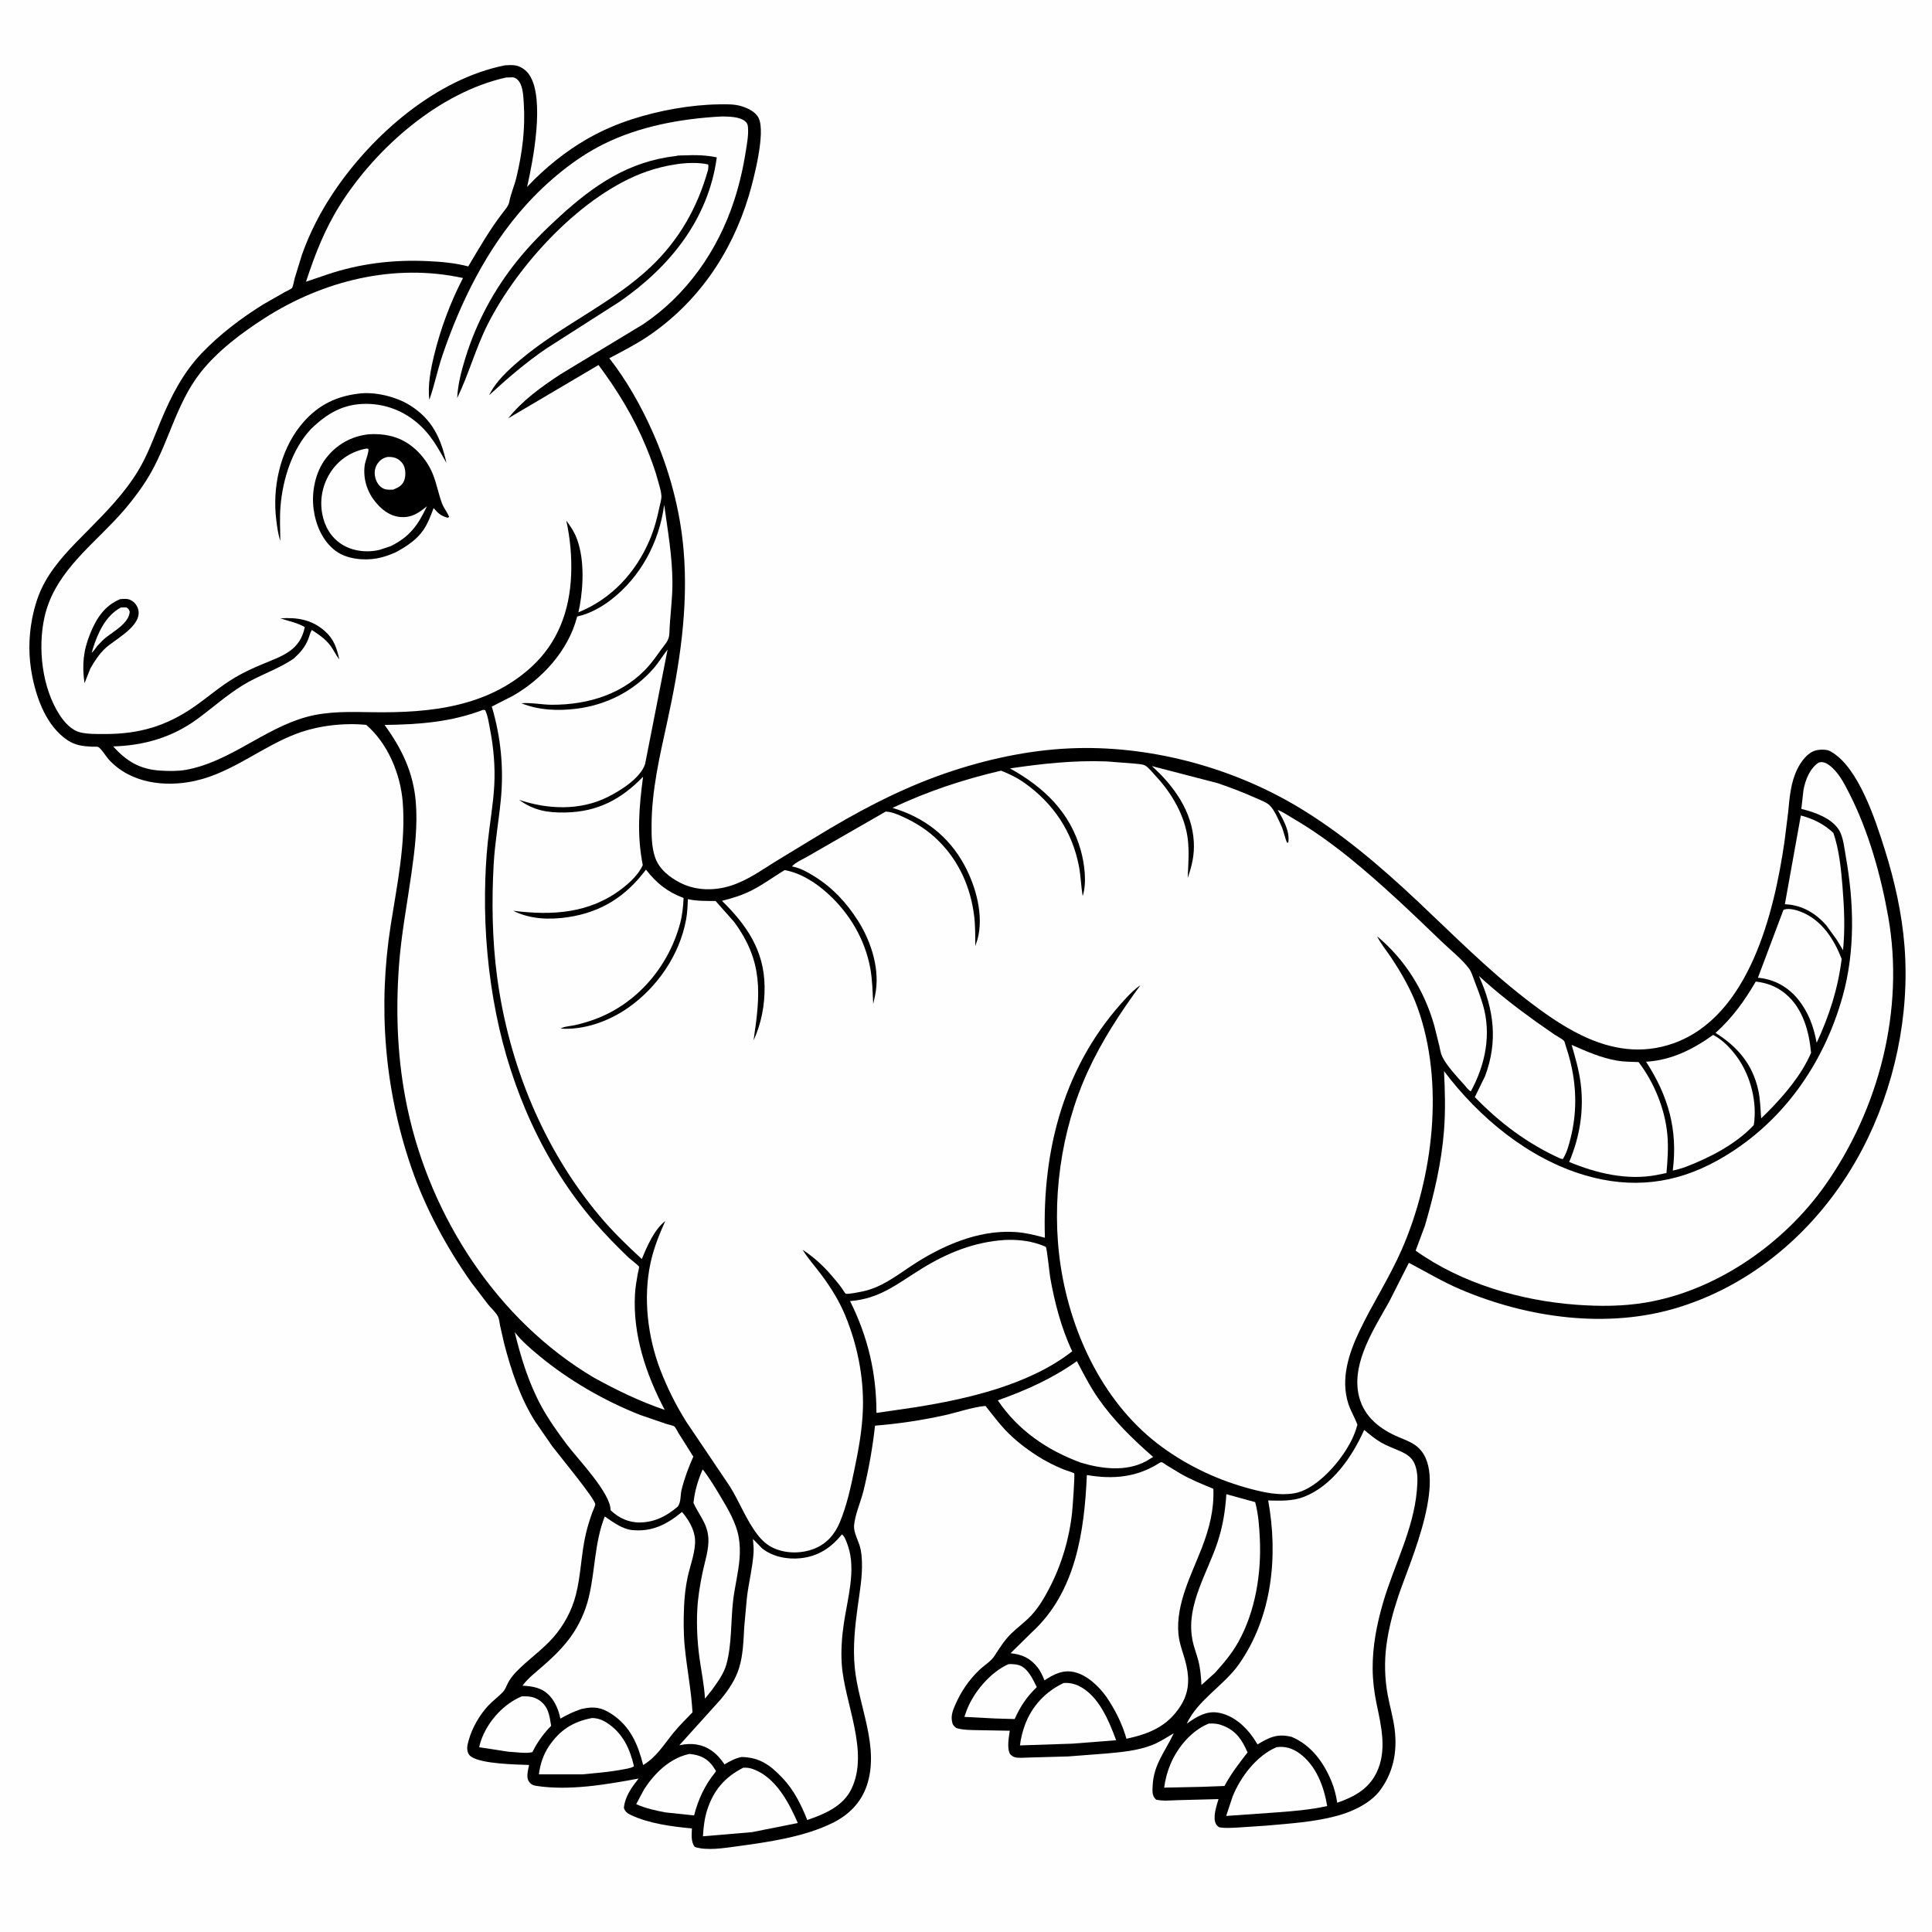 <svg version="1.1" xmlns="http://www.w3.org/2000/svg" style="display: block;" viewBox="0 0 2048 2048" width="1024" height="1024">
<path transform="translate(0,0)" fill="rgb(254,254,254)" d="M -0 -0 L 2048 0 L 2048 2048 L -0 2048 L -0 -0 z"/>
<path transform="translate(0,0)" fill="rgb(0,0,0)" d="M 535.354 69.235 C 539.066 69.039 542.997 68.707 546.665 69.415 C 552.425 70.527 557.938 74.543 561.155 79.392 C 577.782 104.457 565.202 169.84 558.733 198.16 C 577.51 178.164 599.463 160.356 623.333 146.767 C 638.199 138.304 653.924 131.554 670.204 126.305 C 698.574 117.158 731.653 111.126 761.564 110.629 C 769.44 110.497 778.128 110.2 785.709 112.504 C 792.657 114.614 800.86 118.34 804.241 125.234 C 811.868 140.79 798.725 191.121 793.642 207.938 C 775.227 268.864 739.176 321.543 685.862 357.142 C 673.198 365.598 659.312 372.575 645.885 379.751 C 664.321 403.141 679.82 430.9 691.873 458 C 709.348 497.29 720.946 540.087 724.629 583 C 729.934 644.816 720.289 705.881 707.082 766.101 C 699.22 801.953 690.867 837.701 690.687 874.626 C 690.632 886.071 690.705 897.624 694.349 908.604 C 698.614 921.454 710.252 930.469 722.001 936.233 C 738.46 944.306 757.795 944.339 775 938.772 C 792.322 933.168 806.606 922.807 821.879 913.346 L 863.188 888.221 C 907.749 860.942 953.224 836.51 1002.78 819.5 C 1044.79 805.081 1089.81 795.25 1134.26 793.297 C 1216.48 789.683 1303.02 812.312 1373.72 854.081 C 1420.87 881.938 1463.34 918.275 1503.12 955.722 C 1540.46 990.874 1576.14 1027.05 1616.8 1058.52 C 1635.57 1073.04 1655.23 1087.19 1676.65 1097.54 C 1708.08 1112.72 1740.5 1117.87 1774 1105.94 C 1854.38 1077.33 1880.68 967.228 1891.58 892.486 L 1895.5 861.227 C 1897.01 845.679 1898.13 829.847 1905.07 815.567 C 1908.93 807.638 1915.74 797.961 1924.68 795.508 C 1928.75 794.392 1936.28 794.172 1940.03 796.259 L 1941 796.844 C 1970.13 813.375 1988.2 869.642 1997.88 900.394 C 2008.39 933.756 2016.19 968.451 2018.89 1003.38 C 2024.51 1076.36 2008.21 1153.02 1974.35 1217.8 C 1933.36 1296.19 1864.68 1359.4 1779.5 1385.81 C 1704.38 1409.11 1619.59 1397.19 1548.23 1366.85 C 1529.39 1358.83 1511.59 1348.16 1493.48 1338.63 L 1472.66 1379.72 C 1457 1407.78 1433.59 1443.04 1439.86 1476.81 C 1444.04 1499.3 1459.87 1513.04 1479.68 1522.1 C 1486.59 1525.26 1494.32 1527.7 1500.52 1532.17 C 1538.64 1559.65 1494.17 1656.31 1482.35 1691.77 C 1476.69 1708.73 1472.05 1726.06 1469.69 1743.8 C 1467.35 1761.38 1467.81 1779.54 1471.07 1796.96 C 1473.33 1808.99 1476.83 1820.77 1478.37 1832.95 C 1481.46 1857.26 1476.85 1879.86 1461.81 1899.33 C 1458.34 1903.56 1453.9 1907.43 1449.4 1910.53 C 1439.67 1917.21 1428.55 1921.8 1417.19 1924.88 C 1392.77 1931.51 1367.11 1933.01 1342 1935.27 L 1311.34 1937.32 C 1305.07 1937.55 1298.7 1938.14 1292.5 1937 C 1290.81 1935.92 1289.87 1935.16 1288.9 1933.34 C 1285.31 1926.63 1289.59 1914.04 1291.68 1907.12 L 1248.34 1908.25 C 1240.8 1908.48 1232.9 1909.37 1225.5 1907.7 C 1224.06 1906.24 1223.15 1905.12 1222.43 1903.14 C 1221.35 1900.16 1221.72 1895.81 1221.87 1892.63 C 1222.93 1870.33 1235.29 1856.43 1244.23 1837.37 C 1236.66 1841.68 1229.55 1846.56 1221.42 1849.77 C 1206.18 1855.79 1188.76 1857.35 1172.56 1858.8 L 1132.5 1861.88 L 1090.44 1863.07 C 1086.27 1863.1 1079.6 1863.89 1075.69 1862.72 C 1073.51 1862.08 1072.41 1861 1070.78 1859.5 C 1067.1 1852.87 1069.45 1841.83 1070.38 1834.65 L 1036.89 1834.05 C 1029.21 1833.87 1020.9 1834.01 1013.5 1831.75 C 1010.48 1829.06 1009.66 1828.05 1009.05 1824 C 1008.14 1817.92 1010.14 1812.95 1012.47 1807.5 C 1018.5 1793.42 1027.06 1780.8 1038.16 1770.2 C 1043.19 1765.39 1050.49 1761.1 1054.22 1755.3 C 1059.58 1747 1064.99 1738.34 1072.16 1731.43 C 1078.95 1724.88 1086.72 1719.33 1093.16 1712.42 C 1100.96 1704.07 1106.9 1693.96 1112.17 1683.89 C 1125.2 1658.99 1133.47 1631.27 1136.47 1603.33 C 1136.87 1599.59 1139.64 1563.06 1138.66 1561.76 C 1138.23 1561.19 1128.85 1558.24 1127.39 1557.64 C 1117.57 1553.63 1108.1 1548.8 1099.18 1543.05 C 1087.25 1535.37 1075.56 1526.33 1065.8 1516.03 C 1058.18 1507.98 1051.61 1498.91 1044.63 1490.31 C 1030.32 1491.72 1015.14 1497.17 1000.95 1500.3 C 976.774 1505.63 952.227 1509.27 927.555 1511.26 C 925.015 1534.5 920.873 1557.81 915.28 1580.51 C 912.405 1592.17 906.208 1605.68 905.325 1617.5 C 904.827 1624.16 909.945 1633.4 911.718 1640 C 913.044 1644.93 913.511 1650.54 913.685 1655.65 C 914.239 1671.92 911.295 1687.54 909.118 1703.56 C 906.212 1724.96 903.979 1746.42 906.092 1768 C 910.084 1808.77 932.754 1851.83 918.775 1893 C 912.627 1911.11 899.483 1924.06 882.592 1932.39 C 852.363 1947.29 814.278 1952.69 781 1957.21 C 767.956 1958.99 749.092 1962.08 736.5 1957.81 C 732.246 1952.33 733.225 1944.73 733.462 1938.2 C 712.527 1936.3 687.631 1933.03 668.521 1923.86 C 664.7 1922.03 662.793 1920.49 661.331 1916.5 C 662.645 1903.99 669.453 1895.02 676.896 1885.34 C 642.292 1891.74 603.508 1898.46 568.346 1893.08 C 564.706 1892.52 562.48 1891.26 560.464 1888.14 C 557.549 1883.63 559.909 1875.94 560.841 1870.94 C 547.089 1870.43 510.338 1869.91 499.326 1862.03 C 496.606 1860.09 495.719 1857.76 495.328 1854.53 C 494.93 1851.24 496.158 1847.2 497.053 1844 C 500.602 1831.33 508.546 1817.76 517.486 1808.12 C 522.37 1802.86 528.346 1798.67 533.176 1793.5 C 535.863 1790.62 537.074 1786.42 539.009 1783 C 541.05 1779.4 543.554 1776.14 546.376 1773.12 C 558.862 1759.75 574.298 1749.68 586.562 1735.66 C 597.849 1722.75 606.143 1707.3 610.423 1690.67 C 615.868 1669.51 616.038 1647.14 621.046 1625.81 C 622.823 1618.24 625.14 1610.94 627.719 1603.62 C 628.4 1601.68 631.086 1596.27 630.992 1594.46 C 630.691 1588.64 591.4 1541.04 585.445 1533.15 L 567.209 1506.76 C 551.317 1481.53 541.611 1452.12 534.237 1423.45 L 530.104 1405.18 C 529.485 1402.05 529.168 1397.84 527.649 1395.1 C 525.302 1390.85 520.613 1386.67 517.5 1382.89 L 500.073 1360.1 C 473.534 1322.79 450.412 1279.94 435.658 1236.58 C 407.483 1153.79 400.635 1067.44 414.118 981.058 C 420.798 938.265 430.391 893.453 426.884 850 C 424.497 820.426 411.038 787.942 388.198 768.394 C 364.102 766.112 337.492 769.115 314.746 777.592 C 296.944 784.227 280.256 794.159 263.723 803.434 C 245.655 813.571 227.392 823.149 207 827.691 C 174.934 834.833 138.106 830.343 115.082 804.877 C 112.685 802.226 106.891 792.921 104.007 791.791 C 102.698 791.279 99.345 791.616 97.808 791.547 C 88.038 791.106 79.691 790.159 71.306 784.464 C 49.635 769.748 39.123 741.641 34.212 716.982 C 30.202 696.849 30.126 676.688 33.95 656.5 C 36.579 642.623 40.777 629.094 47.715 616.735 C 59.396 595.931 76.69 578.934 93.347 562.119 C 112.561 542.725 131.974 522.819 146.229 499.349 C 156.447 482.525 163.039 463.971 170.589 445.881 C 181.587 419.53 194.011 395.224 213.859 374.377 C 232.681 354.609 255.8 337.129 278.968 322.706 L 302.376 309.354 C 303.84 308.531 308.639 306.431 309.555 305.263 C 310.712 303.787 311.75 297.33 312.313 295.264 L 320.094 269.959 C 328.603 246.109 339.761 224.49 353.881 203.46 C 394.511 142.947 462.324 83.714 535.354 69.235 z"/>
<path transform="translate(0,0)" fill="rgb(254,254,254)" d="M 1069.02 1764.07 C 1072.68 1763.92 1076.47 1764.06 1080 1765.12 C 1089.52 1767.98 1095.01 1780.24 1099.01 1788.4 C 1088.19 1798.97 1081.75 1808.52 1075.57 1822.27 L 1054.75 1821.66 L 1022.27 1819.96 L 1024.61 1813.3 C 1032.04 1793.71 1049.75 1772.67 1069.02 1764.07 z"/>
<path transform="translate(0,0)" fill="rgb(254,254,254)" d="M 553.012 1798.23 C 559.655 1797.93 565.884 1798.42 571.598 1802.29 C 581.376 1808.92 582.518 1818.66 584.233 1829.44 C 576.669 1837.09 569.768 1846.51 564.972 1856.14 L 564.405 1857.31 C 557.451 1859.15 546.138 1857.16 538.752 1856.87 L 507.961 1852.14 C 508.706 1848.51 509.792 1845.07 511.183 1841.65 C 518.732 1823.05 534.494 1806.03 553.012 1798.23 z"/>
<path transform="translate(0,0)" fill="rgb(254,254,254)" d="M 730.785 1859.25 C 733.387 1859.43 735.906 1859.87 738.435 1860.5 C 746.852 1862.59 752.964 1867.51 757.396 1874.88 C 758.887 1877.36 759.655 1876.91 757.768 1879.26 C 746.82 1892.89 740.157 1907.52 735.747 1924.45 L 705.336 1921.21 C 694.692 1919.16 684.31 1916.95 674.389 1912.47 L 682.94 1896.47 C 694.117 1879.39 710.291 1863.58 730.785 1859.25 z"/>
<path transform="translate(0,0)" fill="rgb(254,254,254)" d="M 1281.36 1827.04 C 1287.08 1826.77 1291.41 1827.2 1296.74 1829.36 C 1310.71 1835.02 1316.68 1844.56 1322.46 1857.62 C 1313.61 1869.02 1304.78 1880.46 1297.98 1893.23 L 1273.75 1894.13 L 1234.07 1894.98 C 1235.12 1886.48 1237.57 1877.46 1240.96 1869.59 C 1248.58 1851.87 1263.24 1834.34 1281.36 1827.04 z"/>
<path transform="translate(0,0)" fill="rgb(254,254,254)" d="M 627.49 1821.2 C 633.27 1821.2 638.32 1823.04 643.149 1826.13 C 660.087 1836.98 667.677 1853.56 672.072 1872.38 C 668.787 1874.52 662.679 1875.21 658.819 1875.93 C 645.113 1878.51 631.176 1879.58 617.304 1880.87 L 571.236 1880.91 C 572.656 1870.07 575.786 1860.15 581.939 1851 C 593.419 1833.94 607.387 1824.98 627.49 1821.2 z"/>
<path transform="translate(0,0)" fill="rgb(254,254,254)" d="M 1127.51 1784.07 C 1133 1783.65 1138.52 1784.71 1143.5 1787.11 C 1164.64 1797.31 1175.49 1824.11 1183.16 1844.72 L 1136.75 1848.35 L 1081.19 1850.2 C 1082.1 1842.77 1083.82 1835.92 1086.35 1828.89 C 1093.56 1808.85 1108.29 1793.08 1127.51 1784.07 z"/>
<path transform="translate(0,0)" fill="rgb(254,254,254)" d="M 787.891 1873.85 C 791.933 1873.66 794.844 1874.05 798.67 1875.48 C 822.449 1884.38 836.227 1910.72 845.712 1932.46 L 797.168 1942.15 L 745.144 1946.54 C 745.72 1936.94 746.796 1927.3 749.818 1918.12 C 756.645 1897.37 768.542 1883.71 787.891 1873.85 z"/>
<path transform="translate(0,0)" fill="rgb(254,254,254)" d="M 1908.96 864.455 C 1922.29 868.038 1933.29 873.447 1943.46 882.894 C 1949.55 900.662 1951.56 920.673 1953.09 939.351 C 1954.96 962.192 1955.95 984.435 1953.71 1007.29 L 1947.11 996.28 L 1936.1 981.08 C 1925.08 968.341 1910.7 959.691 1893.71 958.635 L 1892.03 958.538 L 1908.96 864.455 z"/>
<path transform="translate(0,0)" fill="rgb(254,254,254)" d="M 1353.17 1852.1 C 1362.25 1850.83 1369.91 1853.2 1377.34 1858.54 C 1395.14 1871.34 1403.43 1893.72 1406.87 1914.47 C 1388.87 1918.54 1370.12 1919.93 1351.76 1921.32 L 1299.8 1924.98 L 1306.54 1904.6 C 1314.95 1883.57 1331.95 1861.14 1353.17 1852.1 z"/>
<path transform="translate(0,0)" fill="rgb(254,254,254)" d="M 1890.53 964.5 L 1891.45 964.122 C 1897.39 962.376 1905.68 965.004 1911.17 967.415 C 1931.94 976.529 1944.3 996.108 1952.24 1016.47 C 1948.34 1048.11 1939.1 1076.62 1925.73 1105.41 C 1922.56 1088.07 1917.02 1072.93 1905.86 1059.12 C 1895.62 1046.46 1881.11 1038.31 1864.9 1036.59 L 1863.46 1036.45 L 1890.53 964.5 z"/>
<path transform="translate(0,0)" fill="rgb(254,254,254)" d="M 744.86 1557.6 C 751.734 1566.2 757.686 1576.25 763.358 1585.67 C 771.357 1598.95 780.566 1614.41 783.126 1629.9 C 784.346 1637.28 784.546 1644.42 783.975 1651.87 C 782.821 1666.93 778.843 1681.84 777.113 1696.89 C 774.594 1718.82 775.863 1742.74 770.096 1764 C 767.309 1774.27 760.762 1782.9 754.68 1791.43 L 747.288 1800.64 C 746.528 1786.06 743.381 1771.63 741.438 1757.18 C 739.185 1740.42 738.303 1723.76 739.12 1706.86 C 739.766 1693.51 741.981 1680.24 744.675 1667.17 C 747.092 1655.45 751.84 1641.82 750.849 1629.76 C 749.602 1614.56 741.041 1606.19 735.101 1593.13 C 736.48 1580.32 739.759 1569.38 744.86 1557.6 z"/>
<path transform="translate(0,0)" fill="rgb(254,254,254)" d="M 1861.18 1040.5 C 1873.04 1041.88 1883.24 1045.67 1892.5 1053.29 C 1911.05 1068.55 1917.72 1093.17 1919.81 1116.06 C 1909.47 1139.92 1891.46 1160.88 1873.36 1179.2 L 1866.91 1185.49 C 1866.12 1175.52 1866 1165.03 1863.78 1155.28 C 1857.55 1127.83 1841.88 1109.64 1818.53 1094.92 C 1836.52 1078.76 1849.06 1061.22 1861.18 1040.5 z"/>
<path transform="translate(0,0)" fill="rgb(254,254,254)" d="M 1299.99 1583.91 L 1330.56 1592.33 C 1333.91 1605.05 1334.83 1617.59 1335.46 1630.67 C 1337.24 1667.64 1330.83 1708.25 1312.54 1740.82 C 1305.78 1752.87 1297.11 1763.12 1287.9 1773.31 L 1273.59 1786.19 C 1273.15 1777.51 1272.46 1768.99 1270.32 1760.53 C 1268.42 1752.98 1265.33 1745.72 1263.98 1738.03 L 1263.73 1736.5 C 1257.56 1700.96 1280.05 1667.13 1290.7 1634.72 C 1296.25 1617.82 1298.85 1601.57 1299.99 1583.91 z"/>
<path transform="translate(0,0)" fill="rgb(254,254,254)" d="M 1141.54 1442.87 C 1148.53 1456.22 1155.67 1470.13 1164.29 1482.5 C 1180.73 1506.08 1200.84 1525.6 1222.36 1544.41 L 1214.65 1549.07 C 1193.64 1560.35 1167.51 1557.05 1145.65 1550.43 C 1110.04 1537.37 1079.07 1516.17 1057.74 1484.43 C 1087.85 1473.71 1115.39 1461.41 1141.54 1442.87 z"/>
<path transform="translate(0,0)" fill="rgb(254,254,254)" d="M 1816.03 1097.05 C 1826.16 1102.29 1835.1 1111.73 1841.67 1120.91 C 1855.76 1140.61 1862.92 1168.53 1859.07 1192.67 C 1840.28 1212.91 1811.51 1227.65 1785.99 1237.29 C 1781.76 1238.62 1777.59 1240.09 1773.21 1240.81 C 1778.72 1197.38 1768.41 1161.82 1744.9 1125.48 C 1771.88 1123.84 1794.5 1112.44 1816.03 1097.05 z"/>
<path transform="translate(0,0)" fill="rgb(254,254,254)" d="M 1665.98 1107.61 C 1681.41 1114.4 1697.48 1121.52 1714.2 1124.34 C 1721.6 1125.59 1729.49 1125.56 1736.99 1125.84 C 1753.44 1147.49 1764.97 1175.55 1767.46 1202.63 C 1768.72 1216.33 1767.72 1229.78 1766.53 1243.44 L 1755.75 1245.62 C 1724.64 1251.5 1692.07 1243.62 1663.39 1231.74 C 1674.69 1205.17 1679.28 1176.72 1675.52 1147.97 C 1673.71 1134.12 1669.87 1120.98 1665.98 1107.61 z"/>
<path transform="translate(0,0)" fill="rgb(254,254,254)" d="M 1567.73 1034.57 C 1586.78 1052.15 1607.52 1068.18 1628.58 1083.28 L 1648.09 1096.86 C 1650.86 1098.71 1655.67 1101.04 1657.88 1103.33 C 1658.64 1104.12 1659.24 1107.02 1659.61 1108.13 C 1661.82 1114.89 1663.87 1121.72 1665.43 1128.67 C 1671.25 1154.53 1671.44 1180.23 1665.02 1206 C 1663.08 1213.78 1660.99 1221.82 1656.67 1228.65 L 1654.02 1228.1 C 1619.08 1212.28 1589.98 1190.35 1563.38 1162.99 L 1574.22 1140.79 C 1588.11 1103.73 1583.63 1070.03 1567.73 1034.57 z"/>
<path transform="translate(0,0)" fill="rgb(254,254,254)" d="M 545.641 1412.13 C 552.822 1421.5 562.623 1429.81 571.71 1437.32 C 603.111 1463.29 640.83 1485.06 678.753 1499.96 L 706.524 1509.48 C 708.233 1510.03 713.737 1511.12 714.935 1512.17 C 716.261 1513.32 718.106 1517.35 719.158 1519 L 734.957 1544.09 C 729.929 1555.27 725.55 1567.07 722.558 1578.97 C 721.042 1585 722.097 1592.13 718.5 1597.03 C 706.8 1606.95 694.823 1613.36 679.154 1613.86 C 666.849 1614.25 656.008 1609.3 647.225 1600.9 C 647.521 1582.8 612.52 1546.71 600.918 1531.3 C 591.191 1518.37 581.362 1504.53 573.64 1490.32 C 560.574 1466.29 551.978 1438.65 545.641 1412.13 z"/>
<path transform="translate(0,0)" fill="rgb(254,254,254)" d="M 722.94 1602.72 C 729.831 1610.72 736.14 1621.26 736.763 1631.97 C 737.496 1644.53 731.625 1659.34 728.968 1671.59 C 726.774 1681.72 725.574 1692.62 725.133 1702.97 C 724.532 1717.1 724.485 1731.67 725.868 1745.74 C 728.156 1769.04 732.763 1791.7 734.074 1815.14 C 727.361 1822.1 720.331 1829.04 714.182 1836.5 C 703.617 1849.33 696.431 1862.09 681.801 1871.01 C 676.032 1848.61 668.161 1829.86 647.969 1816.67 C 637.629 1809.92 629.491 1808.7 617.641 1811.35 L 615.94 1811.73 C 608.024 1814.39 601.244 1817.68 593.984 1821.82 C 592.387 1813.33 588.666 1804.16 582.756 1797.75 C 574.711 1789.02 565.015 1787.5 553.853 1786.88 C 559.703 1778.9 568.425 1772.3 575.849 1765.77 C 586.588 1756.34 596.686 1746.6 605.087 1734.95 C 613.823 1722.83 620.413 1708.36 623.978 1693.84 C 631.045 1665.05 630.006 1635.7 641.071 1607.5 C 649.2 1613.13 659.581 1620.82 669.635 1621.88 C 690.981 1624.15 706.853 1616.05 722.94 1602.72 z"/>
<path transform="translate(0,0)" fill="rgb(254,254,254)" d="M 536.482 82.164 L 543.5 81.983 C 546.429 82.234 548.943 84.337 550.5 86.714 C 554.38 92.638 554.762 102.078 555.207 108.993 C 556.968 136.335 553.71 161.809 547.344 188.413 C 545.333 196.814 541.466 205.257 539.954 213.603 C 539.112 218.253 536.055 221.433 533.244 225.08 C 519.219 243.275 508.073 262.744 496.367 282.409 C 482.789 278.8 468.012 277.478 454 276.819 C 417.04 275.08 381.934 279.223 346.775 291.01 L 324.373 298.644 C 333.926 269.55 344.294 242.759 360.776 216.731 C 399.02 156.336 465.69 97.879 536.482 82.164 z"/>
<path transform="translate(0,0)" fill="rgb(254,254,254)" d="M 1065.06 1314.43 C 1077.16 1313.85 1089.98 1315.01 1101.5 1318.96 C 1102.78 1319.4 1108.13 1321.22 1108.68 1321.93 C 1109.81 1323.4 1112.59 1350.37 1113.19 1353.81 C 1117.82 1380.31 1125.02 1408.03 1136.58 1432.44 C 1091.07 1467.98 1025.89 1482.91 969.939 1491.8 L 929.062 1497.75 C 929.072 1455.45 919.99 1417.03 901.08 1379.17 C 932.415 1376.98 951.553 1360.57 977.044 1344.83 C 1004.28 1328.02 1032.96 1316.47 1065.06 1314.43 z"/>
<path transform="translate(0,0)" fill="rgb(254,254,254)" d="M 892.49 1626.5 C 895.488 1628.43 897.868 1635.77 899.021 1639.19 C 907.48 1664.32 898.457 1694.55 894.643 1720.01 C 892.48 1734.45 891.317 1749.36 892.287 1763.94 C 895.032 1805.2 921.897 1856.78 902.45 1896.56 C 893.451 1914.97 873.991 1922.97 855.729 1929.28 C 849.229 1912.96 841.58 1897.41 829.311 1884.58 C 816.284 1870.97 805.424 1862.93 786.154 1862.49 C 779.331 1863.82 773.878 1866.81 768.011 1870.34 C 764.192 1864.59 759.575 1859.3 753.82 1855.4 C 743.932 1848.7 732.951 1847.54 721.522 1849.77 L 720.113 1850.06 L 764.348 1801 C 772.356 1791.26 779.644 1780.42 783.423 1768.27 C 787.708 1754.48 788.146 1739.11 788.908 1724.8 L 791.698 1694.08 C 793.521 1677.99 797.741 1662.28 798.794 1646.07 C 799.114 1641.15 798.582 1636.25 798.109 1631.35 L 807.742 1641.23 C 818.822 1650.22 834.567 1653.25 848.5 1651.79 C 867.3 1649.82 880.891 1640.75 892.49 1626.5 z"/>
<path transform="translate(0,0)" fill="rgb(254,254,254)" d="M 1229.49 1550.5 C 1230.18 1550.35 1230.86 1549.91 1231.55 1550.05 C 1232.72 1550.3 1235.01 1552.19 1236.2 1552.92 L 1251.14 1561.99 C 1262.37 1568.46 1274.25 1573.26 1286.2 1578.17 C 1287.12 1600 1281.97 1620.09 1274.18 1640.32 C 1263.07 1669.13 1246.45 1699.86 1249.16 1731.74 C 1250.18 1743.66 1255.15 1754.11 1257.65 1765.61 C 1261.11 1781.48 1260.06 1795.06 1251.08 1808.9 C 1237.17 1830.35 1217.92 1837.97 1194.1 1843.16 C 1189.5 1827 1182.19 1812.57 1172.8 1798.69 C 1164.81 1787.61 1152.42 1775.57 1138.72 1772.48 C 1126.6 1769.73 1116.95 1774.85 1107.19 1781.27 C 1105.34 1776.69 1103.12 1771.62 1100.06 1767.72 C 1092.25 1757.75 1083.66 1753.79 1071.24 1752.49 L 1094 1730.1 C 1140.51 1687.43 1149.47 1623.25 1152.13 1563.59 C 1180.22 1568.4 1205.27 1566.07 1229.49 1550.5 z"/>
<path transform="translate(0,0)" fill="rgb(254,254,254)" d="M 1446.09 1515.77 C 1451.88 1520.58 1457.83 1525.6 1464.39 1529.35 C 1470.54 1532.86 1477.42 1535.23 1483.88 1538.13 C 1491.64 1541.62 1497.32 1545.09 1500.24 1553.53 C 1503.25 1562.2 1502.69 1571.14 1501.91 1580.11 C 1498.31 1621.6 1477.61 1659.4 1466.1 1698.94 C 1459.37 1722.07 1454.91 1745.02 1455.07 1769.18 C 1455.16 1781.13 1456.66 1793.82 1459.1 1805.5 C 1464.14 1829.66 1470.68 1855.92 1458.99 1879.48 C 1450.41 1896.79 1435.04 1904.89 1417.51 1910.98 C 1416.38 1903.34 1414.41 1895.54 1411.46 1888.39 C 1403.05 1868.01 1389.94 1849.95 1369.23 1841.16 L 1368.9 1841.08 C 1353.96 1837.53 1345.71 1841.49 1333.08 1849.13 L 1328.37 1841.86 C 1319.72 1829.43 1306.81 1818.16 1291.5 1815.51 C 1278.61 1813.28 1268.05 1820.08 1258.01 1827.17 C 1269.79 1801.8 1297.64 1786.66 1313.68 1763.65 C 1348.62 1713.53 1355.02 1649.36 1344.32 1590.56 C 1357.17 1590.87 1370.14 1591.46 1382.34 1586.67 C 1412.37 1574.89 1433.46 1544.07 1446.09 1515.77 z"/>
<path transform="translate(0,0)" fill="rgb(254,254,254)" d="M 1927.58 808.5 L 1928.8 808.126 C 1932.61 807.262 1935.99 808.908 1939 811.114 C 1948.89 818.354 1955.07 830.707 1960.49 841.384 C 1980.82 881.418 1993.73 927.606 2001.57 971.717 C 2019.08 1070.24 1991.89 1175.45 1934.67 1256.5 C 1890.97 1318.4 1819.52 1368.25 1744.31 1380.81 C 1720.18 1384.84 1695.83 1384.88 1671.5 1383.12 C 1612.16 1378.84 1549.52 1360.61 1500.63 1325.74 L 1510.46 1299.35 C 1520.18 1266.05 1527.99 1233.11 1530.71 1198.43 C 1532.37 1177.31 1531.75 1156.52 1530.72 1135.4 C 1567.7 1184.56 1620.28 1228.21 1680.06 1245.81 C 1729.29 1260.3 1775.52 1255.15 1820.5 1230.17 C 1887.71 1192.85 1932.76 1129.46 1953.27 1056.18 C 1966.71 1008.12 1965.3 956.966 1956.67 908.199 C 1955.2 899.857 1953.99 887.281 1949.58 880.082 C 1941.63 867.125 1923.4 860.891 1909.5 857.474 L 1911.75 837.579 C 1913.63 826.91 1918.43 814.745 1927.58 808.5 z"/>
<path transform="translate(0,0)" fill="rgb(254,254,254)" d="M 511.977 752.5 L 514.298 752.708 C 517.218 758.922 518.209 766.609 519.508 773.334 C 523.243 792.671 524.991 812.586 523.956 832.272 C 522.897 852.408 519.218 872.384 517.103 892.424 C 515.207 910.403 514.363 928.423 514.142 946.498 C 513.621 989.226 517.579 1032.7 525.937 1074.63 C 541.966 1155.03 576.709 1233.77 630.699 1296 C 641.927 1308.94 654.089 1321.38 666.466 1333.23 C 667.965 1334.67 677.018 1341.54 677.457 1342.84 C 677.703 1343.57 676.174 1349.51 675.97 1350.64 C 674.711 1357.62 673.515 1364.79 673.108 1371.88 C 670.647 1414.78 684.85 1457.06 704.663 1494.55 C 678.653 1485.77 653.571 1473.6 629.548 1460.35 C 527.429 1399.89 456.499 1290.48 431.951 1175.15 C 421.366 1125.42 419.27 1075.52 422.825 1024.91 C 425.179 991.401 431.588 958.241 436.274 925 C 439.761 900.263 442.842 874.991 440.735 849.971 C 438.088 818.53 425.868 793.618 407.672 768.458 C 443.568 768.045 478.096 765.496 511.977 752.5 z"/>
<path transform="translate(0,0)" fill="rgb(254,254,254)" d="M 765.223 123.449 C 772.733 123.629 783.485 123.548 789.606 128.33 C 791.824 130.063 792.573 131.702 792.845 134.515 C 793.643 142.775 791.931 151.645 790.66 159.789 C 787.83 177.918 783.802 195.552 778.087 213 C 760.896 265.49 727.908 312.823 681.729 343.74 L 593.896 396.898 C 573.642 410.249 553.938 424.379 538.656 443.452 L 634.479 386.916 C 654.542 413.93 671.899 442.255 684.77 473.446 C 689.835 485.723 694.535 498.197 697.919 511.052 C 699.087 515.491 700.788 520.708 701.111 525.274 C 701.387 529.184 699.76 534.068 698.961 537.918 C 696.535 549.61 693.461 561.016 688.812 572.033 C 674.149 606.781 648.336 634.839 613.096 649.103 L 614.5 642.56 C 618.661 619.578 619.663 589.436 610.045 567.504 C 607.576 561.873 603.799 556.802 600.288 551.783 C 604.451 570.912 606.265 590.395 605.411 609.97 C 603.76 647.797 591.239 681.801 562.666 707.597 C 516.278 749.478 456.054 755.734 396.438 754.988 C 372.268 754.685 348.057 753.582 324.5 760.13 C 279.438 772.658 243.352 807.825 196.83 816.099 C 188.336 817.609 178.788 817.396 170.171 816.886 C 148.471 815.603 134.074 807.008 119.994 791.233 C 152.599 790.297 182.773 781.607 209.254 762.115 C 225.343 750.272 240.027 737.119 257.089 726.532 C 274.609 715.661 294.745 709.619 311.505 698.011 C 318.143 691.864 323.214 686.273 326.656 677.765 C 327.991 674.465 328.67 670.798 330.563 667.791 C 337.992 672.687 345.22 677.483 350.537 684.81 C 353.868 689.398 356.21 694.61 359.703 699.084 C 356.973 686.855 353.982 677.472 344.198 668.864 C 330.463 656.778 314.951 654.254 297.21 655.475 C 306.571 658.667 314.201 659.686 323.102 664.748 C 318.023 689.562 299.845 695.054 279.074 703.662 C 268.903 707.878 259.03 712.387 249.509 717.955 C 233.942 727.058 220.661 738.863 205.941 749.099 C 176.293 769.717 147.571 778.069 111.627 778.099 C 103.224 778.106 93.684 778.302 85.522 776.462 C 75.926 774.3 68.292 765.724 63.184 757.833 C 44.644 729.187 39.866 687.496 47.102 654.5 C 56.728 610.605 91.684 583.125 121.186 552.157 C 133.516 539.214 145.329 524.476 154.969 509.438 C 178.276 473.078 185.581 429.123 212.657 394.773 C 230.628 371.976 256.275 352.722 280.595 337.159 C 342.619 297.469 417.964 278.763 490.79 294.731 C 477.318 320.669 466.847 348.893 460.007 377.289 C 456.428 392.144 453.293 408.579 455.092 423.861 C 460.537 408.55 463.676 392.453 468.901 377 C 488.253 319.765 516.356 263.11 556.952 217.942 C 579.689 192.644 609.048 168.103 639.51 152.922 C 678.097 133.691 722.454 125.679 765.223 123.449 z"/>
<path transform="translate(0,0)" fill="rgb(0,0,0)" d="M 127.343 635.114 C 131.035 634.86 135.092 634.326 138.5 636.104 C 142.602 638.244 145.602 641.932 146.622 646.469 C 150.498 663.709 121.939 677.558 111.663 687.176 C 105.044 693.372 100.285 700.78 95.798 708.571 L 89.571 724.238 C 86.805 704.695 88.33 689.332 95.849 671.062 C 102.397 655.149 110.955 642.023 127.343 635.114 z"/>
<path transform="translate(0,0)" fill="rgb(254,254,254)" d="M 128.301 643.928 L 134 643.903 C 136.242 645.454 136.42 645.758 137.5 648.274 C 136.917 660.52 120.696 669.033 112.068 675.934 C 108.807 678.542 105.92 681.756 103.082 684.814 C 101.264 687.483 99.49 689.759 97.204 692.044 L 98.462 687.576 C 103.704 670.876 112.118 652.292 128.301 643.928 z"/>
<path transform="translate(0,0)" fill="rgb(0,0,0)" d="M 379.278 417.367 C 396.773 414.769 419.711 420.359 434.521 429.628 C 458.197 444.447 467.313 464.34 473.226 490.67 C 465.78 477.668 459.346 465.234 448.823 454.36 C 432.782 437.785 411.907 428.327 388.757 428.107 C 364.129 427.872 346.616 438.23 329.534 454.915 C 309.575 476.127 299.672 508.29 297.35 536.763 C 296.375 548.714 297.035 561.239 297.154 573.237 C 294.719 566.247 293.787 558.542 292.866 551.218 C 288.619 517.435 296.598 479.124 317.911 452 C 334.057 431.453 353.58 420.618 379.278 417.367 z"/>
<path transform="translate(0,0)" fill="rgb(0,0,0)" d="M 716.442 165.381 C 718.681 164.593 722.938 164.83 725.359 164.711 C 736.738 164.15 748.686 164.417 759.83 166.838 C 750.881 232.407 710.365 282.586 657.243 319.5 L 579.115 369.489 C 557.305 384.353 537.969 401.05 518.562 418.884 C 525.393 404.451 538.946 392.091 550.933 381.923 C 574.196 362.191 599.709 346.848 625.365 330.567 C 647.806 316.327 670.165 301.456 689.538 283.14 C 719.917 254.419 739.411 219.975 750.588 179.961 C 750.943 177.9 751.02 176.394 750.71 174.323 C 731.134 170.019 704.811 175.139 685.961 181.662 C 617.572 205.331 548.938 280.31 516.862 344.048 C 504.179 369.25 496.874 396.687 484.649 421.951 C 485.295 407.388 489.129 392.999 493.427 379.117 C 504.908 342.038 523.353 307.648 547.551 277.302 C 561.483 259.831 576.876 244.436 593.344 229.404 C 629.691 196.224 666.319 171.123 716.442 165.381 z"/>
<path transform="translate(0,0)" fill="rgb(0,0,0)" d="M 390.852 460.369 C 401.842 459.621 413.579 460.982 423.719 465.378 C 439.674 472.295 452.781 487.211 459.076 503.214 C 462.877 512.875 464.794 523.319 468.348 533.121 C 470.333 538.595 474.076 542.763 476.117 548 L 474.5 548.844 C 468.061 547.035 464.867 544.625 460.509 539.575 L 459.656 538.571 C 456.654 546.519 453.725 554.487 448.966 561.587 C 441.895 572.136 430.728 579.351 419.775 585.289 C 413.403 588.225 406.445 590.681 399.529 591.923 C 385.632 594.42 367.456 592.683 355.814 583.978 C 341.927 573.594 334.656 556.491 332.442 539.681 C 330.037 521.417 334.213 500.404 345.664 485.623 C 356.945 471.061 372.573 462.354 390.852 460.369 z"/>
<path transform="translate(0,0)" fill="rgb(254,254,254)" d="M 410.309 484.5 C 412.852 484.172 415.704 484.452 418.181 485.131 C 422.245 486.245 426.173 489.655 427.974 493.453 C 430.134 498.007 430.25 505.296 428.223 509.918 C 425.957 515.082 421.865 516.875 416.938 518.996 C 413.482 519.14 409.728 519.428 406.5 517.932 C 402.448 516.054 399.514 511.886 398.208 507.725 C 396.584 502.551 396.792 497.046 399.678 492.312 C 402.206 488.165 405.63 485.598 410.309 484.5 z"/>
<path transform="translate(0,0)" fill="rgb(254,254,254)" d="M 388.413 475.5 L 390.5 475.791 C 391.262 479.133 387.163 488.906 386.613 493 C 384.775 506.681 388.683 520.246 397.174 531.083 C 403.904 539.674 412.722 546.92 424 548.01 C 436.094 549.178 443.77 543.874 452.573 536.617 C 443.208 556.565 434.419 568.939 414.115 578.975 L 402.5 582.828 C 389.103 586.099 373.615 584.367 362 576.815 C 350.512 569.345 343.947 557.728 341.527 544.415 C 338.637 528.518 342.245 512.458 351.352 499.202 C 360.113 486.451 373.287 478.262 388.413 475.5 z"/>
<path transform="translate(0,0)" fill="rgb(254,254,254)" d="M 704.054 535.031 C 707.842 562.489 712.645 589.372 712.819 617.284 C 712.932 635.364 710.141 653.2 709.593 671.141 C 709.351 679.028 705.219 682.441 700.875 688.502 C 696.811 694.172 692.827 699.907 688.272 705.202 C 662.266 735.431 623.97 747.154 585.108 747.077 C 574.256 747.055 563.459 744.597 552.663 745.445 C 570.913 752.975 591.761 753.689 611.15 751.265 C 642.577 747.337 671.606 732.769 692.559 708.839 C 698.106 702.504 702.49 695.135 707.683 688.486 L 683.819 810 C 678.721 825.138 657.393 838.353 643.747 845.086 C 614.493 859.519 580.51 858.015 550.258 847.868 C 565.776 859.162 580.545 861.654 599.512 861.269 C 633.342 860.584 658.433 847.477 681.684 823.374 C 677.375 856.068 674.974 884.36 681.361 917.099 C 677.01 926.777 668.024 935.271 659.729 941.694 C 625.286 968.364 585.645 970.666 544.046 965.457 C 561.813 974.459 582.55 975.169 602.062 972.243 C 637.515 966.928 663.497 950.245 684.729 921.846 C 696.087 936.309 707.257 945.338 724.629 951.908 C 724.23 960.794 723.28 970.171 720.977 978.765 C 708.648 1024.77 675.216 1064.22 630.067 1080.66 C 623.409 1083.08 616.413 1085.13 609.5 1086.68 C 604.806 1087.73 598.334 1087.95 594.196 1090.35 C 619.318 1092.08 645.649 1082.47 666.031 1068.15 C 696.896 1046.47 720.342 1012.24 727.243 975 C 728.602 967.666 728.924 960.592 729.154 953.142 C 738.917 955.275 748.624 955.061 758.555 955.06 L 778.092 977.151 C 809.379 1019.5 806.089 1053.61 798.798 1102.92 C 807.104 1084.87 810.758 1065.34 810.492 1045.48 C 809.984 1007.43 791.446 980.587 765.328 954.9 C 776.281 952.226 786.93 948.91 797 943.763 C 809.203 937.525 820.09 929.374 831.785 922.297 C 849.14 925.603 864.526 935.443 877.5 947.205 C 900.583 968.131 917.042 995.934 922.598 1026.74 C 924.798 1038.95 924.977 1051.91 925.656 1064.29 L 927.5 1055.73 C 933.375 1028.96 923.932 998.806 909.593 976.178 C 897.395 956.93 882.72 941.097 863.285 928.994 C 856.292 924.64 848.885 920.425 840.757 918.704 L 839.599 918.479 C 841.857 914.859 852.982 909.81 856.964 907.398 L 938.829 860.341 C 944.882 860.416 951.743 863.381 957.205 865.882 C 971.273 872.322 983.623 880.196 994.656 891.095 C 1016.65 912.829 1028.96 940.69 1032.68 971.2 C 1033.95 981.663 1033.77 992.388 1033.87 1002.92 L 1035.1 999 L 1036.14 996.01 C 1043.11 970.569 1034.53 939.869 1022.47 917.399 C 1005.84 886.429 979.438 866.267 946.091 856.393 C 983.616 838.707 1020.81 826.39 1061.13 816.938 C 1070.29 820.521 1078.57 824.583 1086.58 830.328 C 1116.66 851.875 1136.6 881.498 1143.65 917.947 C 1145.7 928.513 1145.91 939.301 1147.68 949.937 C 1152.3 935.762 1149.6 915.321 1145.65 901.312 C 1134.22 860.731 1106.48 834.481 1070.63 814.542 C 1104.93 809.479 1138.19 805.876 1172.95 807.13 L 1202.4 809.413 C 1205.41 809.727 1211.07 810.035 1213.67 811.342 C 1217.24 813.133 1222.84 820.177 1225.71 823.271 C 1242.17 840.956 1255.89 864.52 1259.02 888.801 C 1260.8 902.632 1259.59 916.797 1259.02 930.679 C 1263.56 917.545 1266.28 906.217 1265.47 892.125 C 1263.62 859.847 1244.28 833.026 1221.06 812.084 L 1290.69 830.147 C 1304.5 834.871 1318.2 840.053 1331.5 846.06 C 1335.68 847.949 1341.98 850.181 1345.4 853.254 C 1350.87 858.173 1355.1 868.698 1358.21 875.33 C 1360.97 881.201 1361.67 887.696 1364.5 893.481 L 1365.69 892.835 C 1367.39 880.952 1360.2 868.561 1354.46 858.592 C 1360.02 860.621 1365.73 864.657 1370.87 867.655 C 1392.04 879.999 1411.86 894.376 1430.94 909.731 C 1465.01 937.392 1496.66 967.717 1528.24 998.143 C 1537.54 1007.11 1549.69 1016.59 1557.27 1026.76 C 1559.73 1030.07 1561.15 1034.93 1562.64 1038.8 C 1565.96 1047.38 1569.26 1056.1 1571.88 1064.92 C 1581.21 1096.34 1574.49 1128.77 1559.15 1156.87 C 1556.92 1156.12 1553.4 1151.33 1551.74 1149.45 C 1544.18 1140.96 1533.62 1129.97 1528.76 1119.91 C 1527.11 1116.49 1526.59 1112.27 1525.72 1108.59 L 1520.34 1086.98 C 1509.95 1050.25 1489.21 1016.89 1459.82 992.505 C 1463.7 1000.57 1469.89 1007.83 1474.84 1015.29 C 1485.77 1031.74 1495.96 1049.54 1502.66 1068.17 C 1531.33 1147.9 1519.32 1248.17 1485.96 1324.5 C 1472.8 1354.61 1454.86 1381.89 1440.83 1411.45 C 1429.58 1435.16 1420.94 1462.02 1429.29 1488.03 C 1431.77 1495.76 1436.14 1502.57 1438.89 1510.26 C 1435.85 1521.95 1430.66 1531.51 1423.9 1541.46 C 1412.84 1557.71 1392.01 1579.63 1371.8 1582.99 C 1356.42 1585.54 1340.99 1582.31 1326.14 1578.41 C 1292.23 1569.51 1260.1 1554.58 1231.76 1533.89 C 1171.09 1489.58 1135.65 1415.42 1124.44 1342.54 C 1113.91 1274.13 1124.3 1198.64 1153.11 1135.78 C 1168.06 1103.15 1187.63 1073.32 1208.83 1044.46 C 1203.15 1048.18 1198.46 1052.94 1193.84 1057.87 C 1128.23 1128.04 1104.67 1217.72 1107.64 1312.05 C 1096.99 1309.21 1086.6 1306.6 1075.55 1305.95 C 1036.16 1303.62 997.268 1321.04 965.131 1342.48 C 949.088 1353.18 933.643 1365.03 914.283 1368.99 C 911.145 1369.63 898.712 1372.25 896.329 1371.32 C 895.907 1371.15 893.009 1366.43 892.371 1365.55 C 888.839 1360.66 884.848 1355.98 880.908 1351.41 C 871.862 1340.93 862.273 1332.36 850.751 1324.75 C 856.569 1334.16 864.319 1342.75 870.94 1351.65 C 880.712 1364.77 889.379 1378.69 895.711 1393.83 C 908.602 1424.65 915.651 1459.22 914.745 1492.69 C 914.149 1514.71 910.176 1536.32 905.696 1557.82 C 901.748 1576.77 897.681 1595.93 890.182 1613.85 C 884.804 1626.7 876.154 1636.58 862.968 1641.75 C 849.669 1646.97 833.62 1647.04 820.48 1641.23 C 813.068 1637.95 807.655 1632.9 802.784 1626.55 C 791.157 1611.4 783.983 1592.34 773.924 1576 L 727.5 1507.14 C 716.582 1489.75 707.429 1471.47 700.045 1452.31 C 686.617 1417.46 681.681 1376.15 689.441 1339.43 C 692.811 1323.48 698.601 1309.12 705.208 1294.3 C 693.447 1303.44 685.848 1321.31 680.365 1334.62 C 664.678 1320.3 649.531 1305.52 635.848 1289.24 C 575.751 1217.75 539.261 1127.72 526.945 1035.49 C 521.748 996.572 521.105 955.226 523.318 916.032 C 524.616 893.061 528.668 870.662 530.884 847.847 C 534.155 814.158 530.953 781.481 521.34 749.015 L 543.471 737.714 C 574.613 719.963 602.172 689.91 611.525 654.605 L 611.792 653.525 C 624.505 650.803 637.098 643.959 647.355 636.076 C 679.234 611.576 698.869 574.659 704.054 535.031 z"/>
</svg>